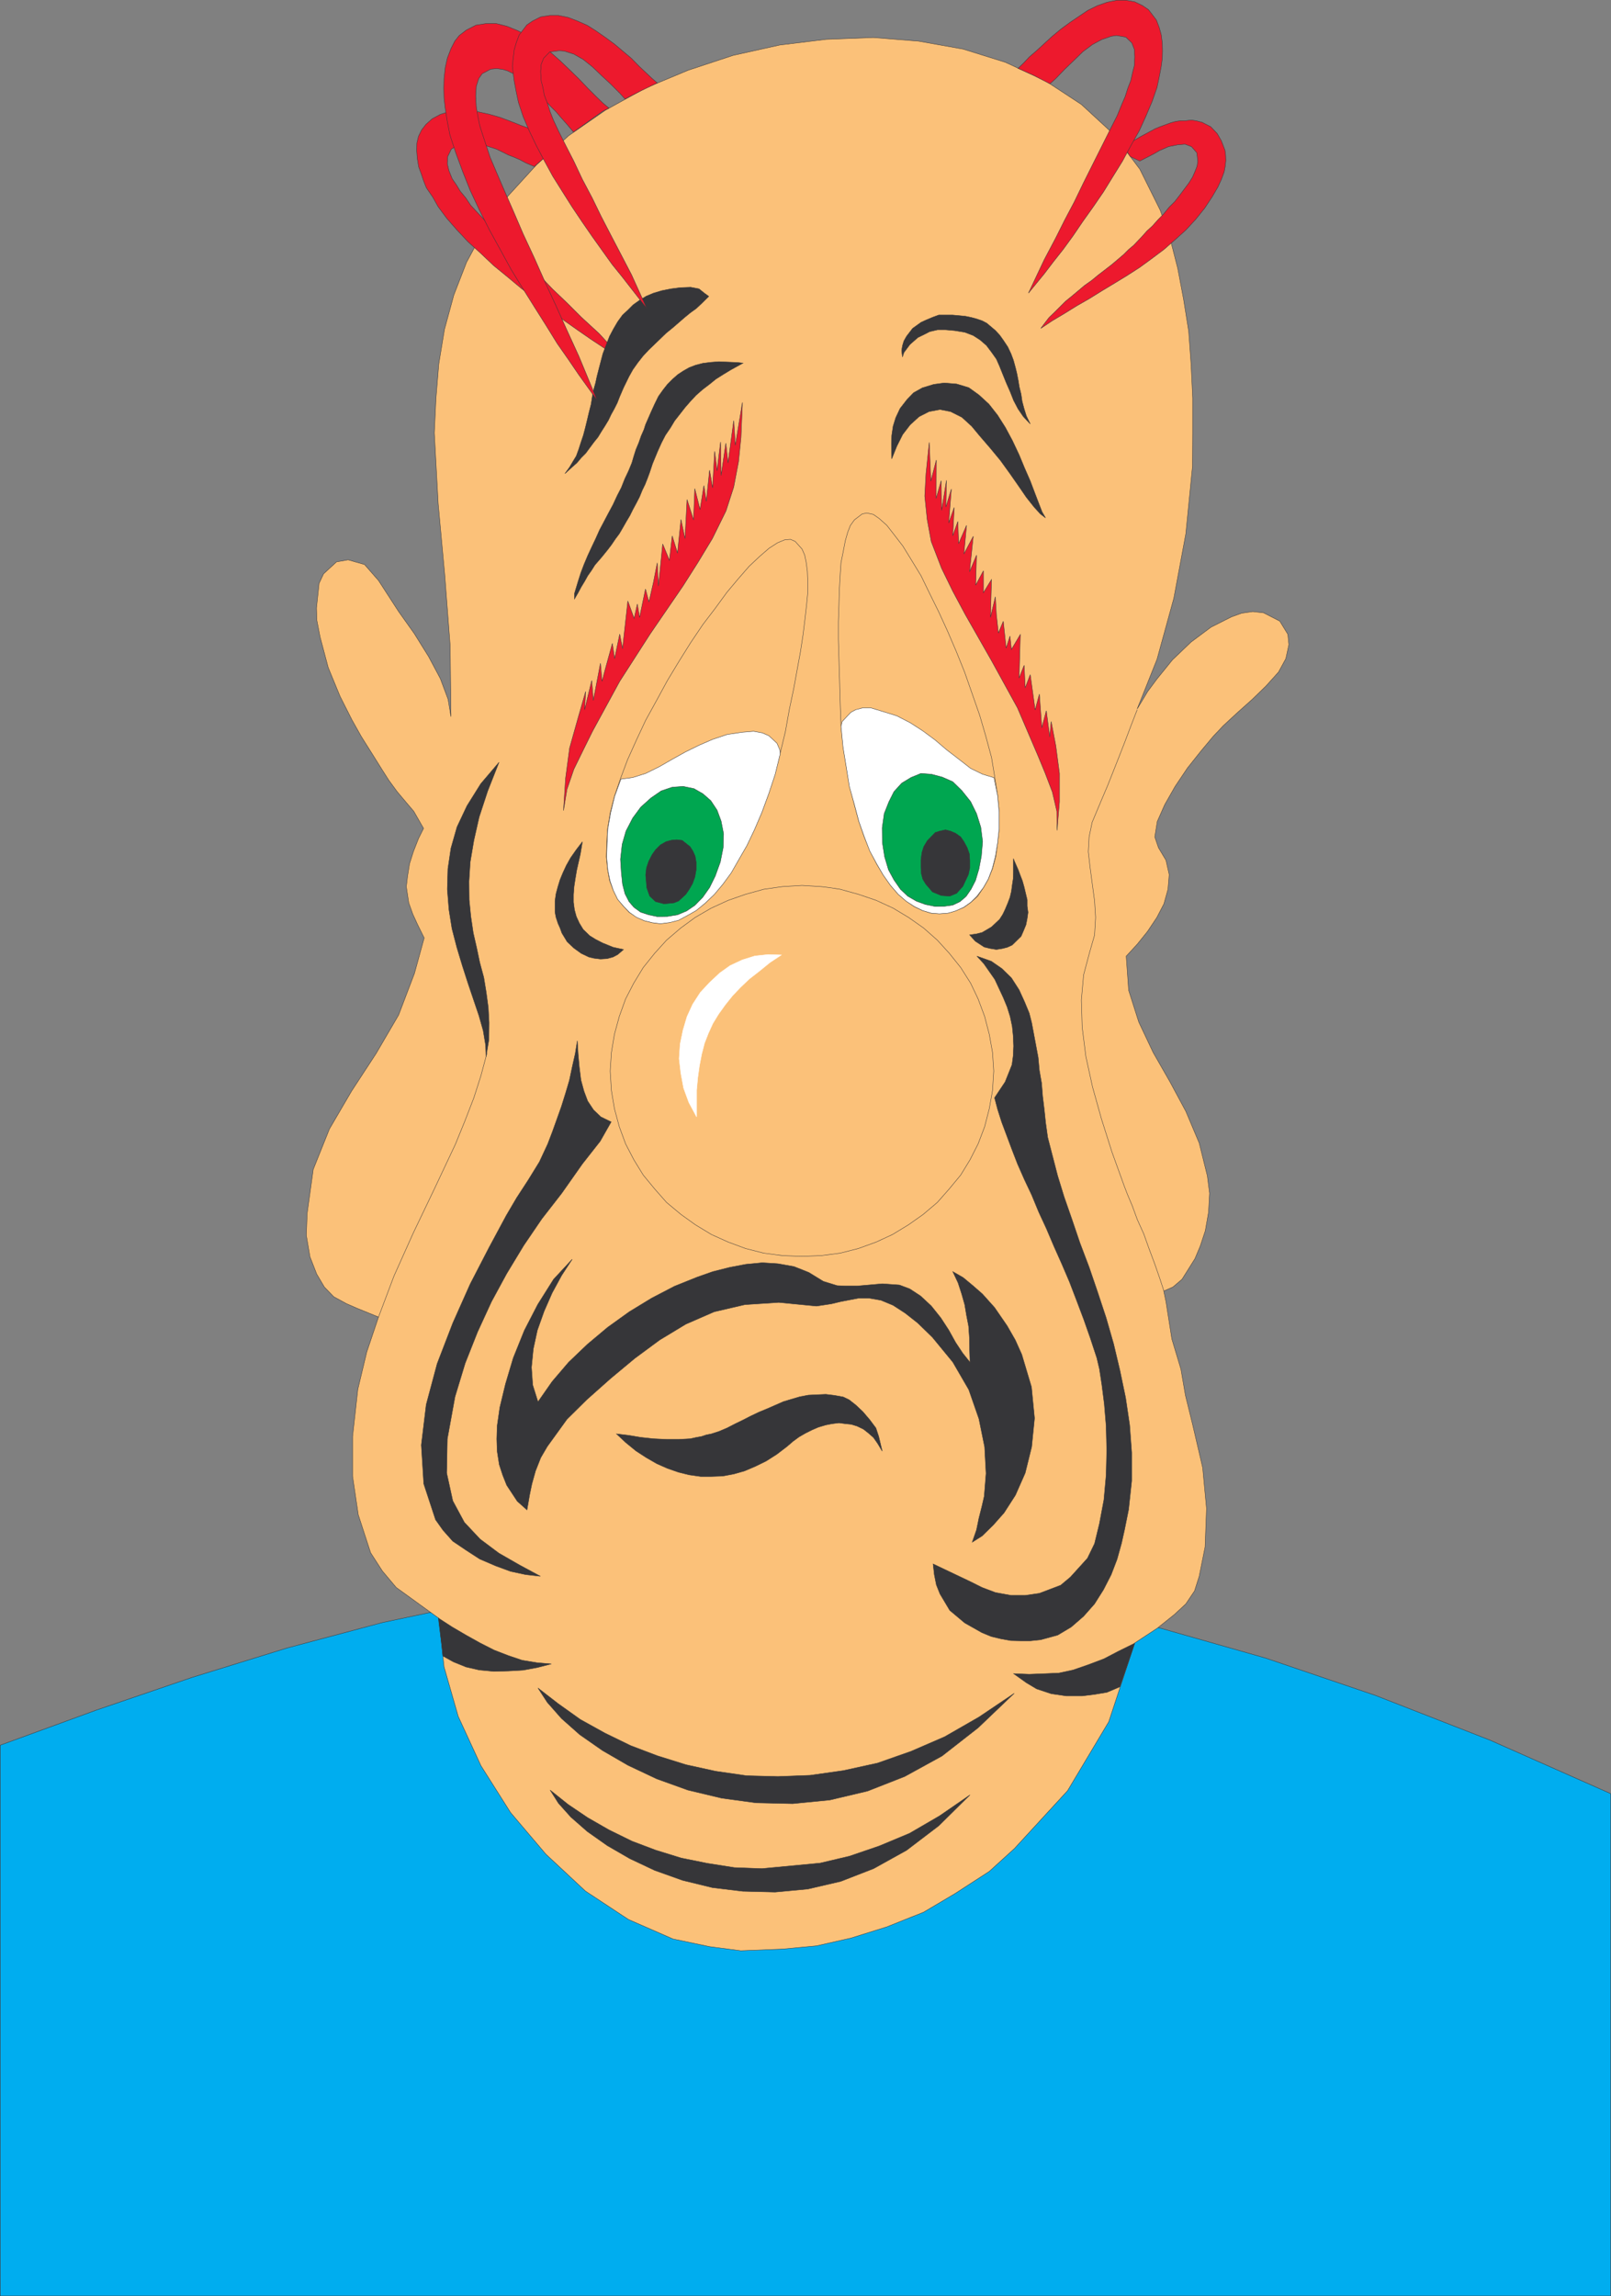 <svg xmlns="http://www.w3.org/2000/svg" width="360.212" height="513.411"><rect width="100%" height="100%" fill="#808080" stroke="none"/><path fill="#00adef" d="m.046 390.225 21.46-7.84 21.399-7.308 21.23-6.57 21.41-5.72 21.5-4.53 22.083-3.403 22.59-2.09 23.218-.41 19.961.863 20.809 2.27 21.46 3.539 22.489 5.078 23.27 6.621 24.581 8.352 25.668 10.02 26.993 11.968v112.3H.046v-123.14"/><path fill="none" stroke="#363639" stroke-width=".091" d="m.046 390.225 21.46-7.84 21.399-7.308 21.23-6.57 21.41-5.72 21.5-4.53 22.083-3.403 22.59-2.09 23.218-.41 19.961.863 20.809 2.27 21.46 3.539 22.489 5.078 23.27 6.621 24.581 8.352 25.668 10.02 26.993 11.968v112.3H.046Zm0 0"/><path fill="#fbc179" d="m100.827 160.237-.63-3.852-1.73-4.629-2.632-4.941-3.22-5.168-3.487-4.902-4.493-6.938-3.129-3.582-3.671-1.05-2.59.46-2.899 2.672-1 2.13-.59 5.538.09 2.719.73 3.762 1.81 6.808 2.632 6.39 2.68 5.313 2.09 3.72 2.847 4.53 1.64 2.63 1.673 2.628 1.86 2.54 1.91 2.273 1.808 2.129 2.18 3.808-1.13 2.27-1.14 2.902-.86 2.719-.449 2.77-.28 2.359.55 3.633.91 2.539 1.078 2.347 1.461 2.953-2.18 7.938-3.539 9.3-5.03 8.61-5.489 8.402-4.953 8.477-3.617 9.023-1.364 9.84-.187 4.899.82 4.808 1.5 3.852 1.719 2.91 2.09 2.168 2.851 1.55 2.27.993 4.898 2-2.629 7.8-2 8.348-1.171 10.559v8.89l1.273 8.622 2.758 8.48 2.629 4.078 3.09 3.68 9.523 6.89 1.18 10.891 3.168 11.063 5.082 11.02 6.629 10.48 7.89 9.297 8.84 8.25 9.621 6.351 9.969 4.36 8.21 1.718 6.938.91 9.262-.367 7.66-.722 7.668-1.73 7.98-2.49 8.301-3.308 6.98-4.133 7.712-4.988 5.629-5.121 11.879-12.93 9.21-15.418 5.801-17.601 5.04-3.309 3.851-3.082 2.539-2.36 1.95-2.898 1.038-3.273 1.32-6.566.32-8.582-.858-9.11-2.23-9.57-1.63-6.621-1-5.809-2.039-6.8-1.312-8.348-.5-2.364 2.039-.898 2.043-1.73 2.898-4.622 1.18-2.808 1.129-3.41.73-4.168.23-4.223-.5-3.898-1.82-7.34-2.988-7.082-3.539-6.578-3.762-6.57-3.219-6.81-2.269-7.12-.543-7.621 2.453-2.668 2.309-2.864 2.09-3.129 1.578-3.039.91-3.261.27-3.27-.72-3.219-1.68-2.808-.82-2.403.551-3.449 1.668-3.77 2.32-4.081 2.762-4.118 3-3.773 2.72-3.258 2.269-2.41 3.132-2.898 3.348-2.993 3.09-3 2.812-3.129 1.63-2.992.68-3.129-.231-2.308-1.809-2.95-3.629-1.863-2.402-.27-2.5.36-2.258.82-4.59 2.313-4.441 3.309-4.172 3.992-3.488 4.308-2.051 2.77-2.348 3.898 4.438-11.11 3.761-13.66 2.68-14.417 1.5-15.153.04-7.48v-7.668l-.36-7.52-.54-7.441-1.14-7.121-1.312-6.938-1.727-6.761-2.172-6.207-4.578-9.211-5.902-7.852-7.168-6.62-8.07-5.298-8.93-4.133-9.442-2.949-9.93-1.77-10.16-.82-10.52.41-10.39 1.27-10.43 2.32-10.019 3.309-9.57 3.992-8.942 4.942-8.25 5.718-7.117 6.442-6.582 7.207-5.121 7.25-4 7.402-2.848 7.34-2.09 7.668-1.269 7.71-.633 7.712-.367 7.71.86 15.778 1.456 15.79 1.223 16.01.18 15.872"/><path fill="none" stroke="#363639" stroke-width=".091" d="m100.827 160.237-.63-3.852-1.73-4.629-2.632-4.941-3.22-5.168-3.487-4.902-4.493-6.938-3.129-3.582-3.671-1.05-2.59.46-2.899 2.672-1 2.13-.59 5.538.09 2.719.73 3.762 1.81 6.808 2.632 6.39 2.68 5.313 2.09 3.72 2.847 4.53 1.641 2.63 1.672 2.628 1.86 2.54 1.91 2.273 1.808 2.129 2.18 3.808-1.13 2.27-1.14 2.902-.86 2.719-.448 2.77-.282 2.359.551 3.633.91 2.539 1.078 2.347 1.461 2.953-2.18 7.938-3.538 9.3-5.032 8.61-5.488 8.402-4.953 8.477-3.617 9.023-1.364 9.84-.187 4.899.82 4.808 1.5 3.852 1.719 2.91 2.09 2.168 2.851 1.55 2.27.993 4.898 2-2.629 7.8-2 8.348-1.171 10.559v8.89l1.273 8.622 2.758 8.48 2.629 4.078 3.09 3.68 9.523 6.89 1.18 10.891 3.168 11.063 5.082 11.02 6.629 10.48 7.89 9.297 8.84 8.25 9.621 6.351 9.969 4.36 8.21 1.718 6.938.91 9.262-.367 7.66-.722 7.668-1.73 7.98-2.49 8.301-3.308 6.98-4.133 7.712-4.988 5.629-5.121 11.879-12.93 9.21-15.418 5.801-17.601 5.04-3.309 3.851-3.082 2.54-2.36 1.948-2.898 1.04-3.273 1.32-6.566.32-8.582-.86-9.11-2.23-9.57-1.629-6.621-1-5.809-2.039-6.8-1.312-8.348-.5-2.364 2.039-.898 2.043-1.73 2.898-4.622 1.18-2.808 1.129-3.41.73-4.168.23-4.223-.5-3.898-1.82-7.34-2.988-7.082-3.539-6.578-3.762-6.57-3.218-6.81-2.27-7.12-.543-7.621 2.453-2.668 2.309-2.864 2.09-3.129 1.578-3.039.91-3.261.27-3.27-.72-3.219-1.679-2.808-.82-2.403.55-3.449 1.668-3.77 2.32-4.081 2.762-4.118 3-3.773 2.72-3.258 2.269-2.41 3.133-2.898 3.347-2.993 3.09-3 2.813-3.129 1.628-2.992.68-3.129-.23-2.308-1.809-2.95-3.629-1.863-2.402-.27-2.5.36-2.258.82-4.59 2.313-4.441 3.309-4.172 3.992-3.488 4.308-2.051 2.77-2.348 3.898 4.438-11.11 3.761-13.66 2.68-14.417 1.5-15.153.04-7.48v-7.668l-.36-7.52-.54-7.441-1.14-7.121-1.312-6.938-1.727-6.761-2.172-6.207-4.578-9.211-5.902-7.852-7.168-6.62-8.07-5.298-8.93-4.133-9.442-2.949-9.93-1.77-10.16-.82-10.519.41-10.39 1.27-10.43 2.32-10.02 3.309-9.57 3.992-8.942 4.942-8.25 5.718-7.117 6.442-6.582 7.207-5.12 7.25-4 7.402-2.849 7.34-2.09 7.668-1.269 7.71-.633 7.712-.367 7.71.86 15.778 1.456 15.79 1.223 16.01zm0 0"/><path fill="#363639" d="m123.006 400.256 4.04 3.22 4.351 2.94 4.758 2.731 5.172 2.54 5.258 1.987 5.722 1.77 5.848 1.184 6.031.949 6.172.23 13.02-1.23 6.527-1.54 6.66-2.273 6.813-2.847 6.707-3.903 6.8-4.68-6.98 6.903-7.207 5.488-7.352 4.082-7.351 2.86-7.387 1.718-7.3.68-7.212-.18-6.808-.82-6.66-1.629-6.223-2.219-5.578-2.632-5.032-2.91-4.488-3.169-3.672-3.218-2.77-3.094-1.859-2.938"/><path fill="none" stroke="#363639" stroke-width=".091" d="m123.006 400.256 4.04 3.22 4.351 2.94 4.758 2.731 5.172 2.54 5.258 1.987 5.722 1.77 5.848 1.184 6.031.949 6.172.23 13.02-1.23 6.527-1.54 6.66-2.273 6.813-2.847 6.707-3.903 6.8-4.68-6.98 6.903-7.207 5.488-7.352 4.082-7.351 2.86-7.387 1.718-7.3.68-7.212-.18-6.808-.82-6.66-1.629-6.223-2.219-5.578-2.632-5.032-2.91-4.488-3.169-3.672-3.218-2.77-3.094zm0 0"/><path fill="#363639" d="m120.288 377.436 4.527 3.5 4.953 3.531 5.488 3.04 5.762 2.808 5.977 2.27 6.402 2 6.621 1.453 6.938 1 6.98.18 7.211-.274 7.399-1.047 7.66-1.68 7.492-2.632 7.52-3.258 7.667-4.403 7.891-5.308-8.07 7.71-8.078 6.31-8.34 4.581-8.301 3.258-8.442 2-8.3.82-8.207-.19-7.66-1.04-7.57-1.809-6.942-2.5-6.442-3.039-5.718-3.312-5.078-3.54-4.083-3.62-3.167-3.59-2.09-3.219"/><path fill="none" stroke="#363639" stroke-width=".091" d="m120.288 377.436 4.527 3.5 4.953 3.531 5.488 3.04 5.762 2.808 5.977 2.27 6.402 2 6.621 1.453 6.938 1 6.98.18 7.211-.274 7.399-1.047 7.66-1.68 7.492-2.632 7.52-3.258 7.667-4.403 7.891-5.308-8.07 7.71-8.078 6.31-8.34 4.581-8.301 3.258-8.442 2-8.3.82-8.207-.19-7.66-1.04-7.57-1.809-6.942-2.5-6.442-3.039-5.718-3.312-5.078-3.54-4.082-3.62-3.168-3.59zm0 0"/><path fill="#363639" d="m129.085 232.717-.457 2.848-.68 3-.633 2.992-.86 2.899-.91 2.91-1 2.808-1.039 2.903-1.039 2.718-1.859 3.993-2.543 4.129-2.539 3.898-2.32 3.95-3.848 7.16-4.223 8.171-3.898 8.75-3.492 9.07-2.45 9.16-1.09 9.028.54 8.66 2.64 8.031 1.672 2.36 2.18 2.45 2.95 1.991 3.081 2 3.59 1.54 3.309 1.218 3.398.73 3.262.36-4.711-2.54-4.578-2.628-4.18-3.129-3.531-3.762-2.59-4.808-1.36-6.211.141-7.621 1.719-9.438 2.27-7.48 2.761-6.98 3.13-6.81 3.397-6.261 3.813-6.3 4.04-5.938 4.448-5.723 4.621-6.57 3.989-5.078 2.449-4.313-2.309-1.129-1.629-1.55-1.32-1.989-.82-2.18-.68-2.492-.36-2.86-.269-2.948-.183-2.989"/><path fill="none" stroke="#363639" stroke-width=".091" d="m129.085 232.717-.457 2.848-.68 3-.633 2.992-.86 2.899-.91 2.91-1 2.808-1.039 2.903-1.039 2.718-1.859 3.993-2.543 4.129-2.539 3.898-2.32 3.95-3.848 7.16-4.223 8.171-3.898 8.75-3.492 9.07-2.45 9.16-1.09 9.028.54 8.66 2.64 8.031 1.672 2.36 2.18 2.45 2.95 1.991 3.081 2 3.59 1.54 3.309 1.218 3.398.73 3.262.36-4.711-2.54-4.578-2.628-4.18-3.129-3.531-3.762-2.59-4.808-1.36-6.211.141-7.621 1.719-9.438 2.27-7.48 2.761-6.98 3.13-6.81 3.397-6.261 3.813-6.3 4.04-5.938 4.448-5.723 4.621-6.57 3.989-5.078 2.449-4.313-2.309-1.129-1.629-1.55-1.32-1.989-.82-2.18-.68-2.492-.36-2.86-.269-2.948zm-44.45 61.77 3.45-9.16 4.312-9.621 4.711-9.84 4.719-10.02 2.129-5.218 2-5.172 1.582-4.942 1.32-4.949"/><path fill="#363639" d="m98.018 361.796 3.078 1.992 3.18 1.86 3.082 1.718 3.129 1.59 3.18 1.23 3.078 1.04 3.273.538 3.258.281-3.129.81-3.172.589-3.308.184-3.22.09-3.312-.313-2.949-.68-2.808-1.14-2.36-1.31-.23-2.32-.77-6.16"/><path fill="none" stroke="#363639" stroke-width=".091" d="m98.018 361.796 3.078 1.992 3.18 1.86 3.082 1.718 3.129 1.59 3.18 1.23 3.078 1.04 3.273.538 3.258.281-3.129.81-3.172.589-3.308.184-3.22.09-3.312-.313-2.949-.68-2.808-1.14-2.36-1.31-.23-2.32zm0 0"/><path fill="#363639" d="m253.717 367.417-3.672 1.808-3.218 1.68-3.492 1.32-3.41 1.18-3.169.68-3.09.132-3.53.137-3.5-.137 2.859 2.04 2.273 1.359 3.27 1.09 3.398.5h3.531l2.86-.36 2.68-.449 2.898-1.23 3.312-9.75"/><path fill="none" stroke="#363639" stroke-width=".091" d="m253.717 367.417-3.672 1.808-3.218 1.68-3.492 1.32-3.41 1.18-3.169.68-3.09.132-3.53.137-3.5-.137 2.859 2.04 2.273 1.359 3.27 1.09 3.398.5h3.531l2.86-.36 2.68-.449 2.898-1.23zm0 0"/><path fill="#363639" d="m137.835 320.604 2.09 1.953 2.273 1.86 2.308 1.5 2.36 1.359 2.36 1.039 2.491.871 2.399.59 2.539.36h2.41l2.543-.09 2.45-.461 2.398-.68 2.449-1.04 2.402-1.179 2.36-1.5 2.308-1.762 1.32-1.136 1.36-1 1.41-.813 1.453-.73 1.45-.63 1.68-.5 1.398-.269 1.539-.191 1.46.191 1.313.13 1.316.41 1.403.68 1.09.858 1.14 1 .95 1.364 1 1.68-.782-3.274-.629-1.898-1.36-1.82-1.538-1.81-1.59-1.5-1.5-1.18-1.312-.632-2-.36-1.899-.23-2.039.09-1.863.09-1.91.363-1.86.547-1.808.543-3.63 1.59-1.863.77-1.906.91-1.672.859-1.77.86-1.769.91-1.812.769-1.68.539-1.14.23-1.09.36-1.27.23-1.219.27-2.539.14h-2.77l-2.902-.14-2.859-.309-2.758-.46-2.683-.32"/><path fill="none" stroke="#363639" stroke-width=".091" d="m137.835 320.604 2.09 1.953 2.273 1.86 2.308 1.5 2.36 1.359 2.36 1.039 2.491.871 2.399.59 2.539.36h2.41l2.543-.09 2.45-.461 2.398-.68 2.449-1.04 2.402-1.179 2.36-1.5 2.308-1.762 1.32-1.136 1.36-1 1.41-.813 1.453-.73 1.45-.63 1.68-.5 1.398-.269 1.539-.191 1.46.191 1.313.13 1.316.41 1.403.68 1.09.858 1.14 1 .95 1.364 1 1.68-.782-3.274-.629-1.898-1.36-1.82-1.538-1.81-1.59-1.5-1.5-1.18-1.313-.632-2-.36-1.898-.23-2.039.09-1.863.09-1.91.363-1.86.547-1.808.543-3.63 1.59-1.863.77-1.906.91-1.672.859-1.77.86-1.769.91-1.812.769-1.68.539-1.14.23-1.09.36-1.27.23-1.219.27-2.539.14h-2.77l-2.902-.14-2.859-.309-2.758-.46zm0 0"/><path fill="#363639" d="m127.948 281.557-4.172 4.488-3.54 5.63-2.991 5.8-2.489 6.172-1.73 5.809-1.27 5.261-.59 4.13-.09 2.898.09 2.722.462 2.989.77 2.359.898 2.27 2.359 3.582 2.18 1.949.59-3.399.5-2.402.812-2.91 1.18-2.988 1.46-2.493 4.391-6.078 4.45-4.402 5.308-4.719 5.39-4.488 5.579-4.121 5.851-3.54 6.352-2.769 6.847-1.59 7.57-.5 8.442.82 3.309-.5 2.09-.5 4.03-.773h2.321l2.668.461 2.723 1.13 2.726 1.773 2.813 2.218 3.258 3.18 4.543 5.531 3.578 6.168 2.27 6.531 1.269 6.258.32 5.942-.41 5.12-.5 2.18-.68 2.68-.539 2.629-.96 2.762 2.222-1.403 2.54-2.5 2.358-2.668 2.54-3.949 2.18-4.941 1.448-5.852.641-6.398-.68-6.98-2.18-7.301-1.449-3.22-1.82-3.179-2.808-4.082-2.723-3.039-2.129-1.86-2.18-1.808-2.308-1.32 1.18 2.5.808 2.488.68 2.402.41 2.45.46 2.359.18 2.629.04 2.633.09 2.808-1.63-2.039-1.59-2.402-1.538-2.77-1.77-2.718-2.133-2.672-2.398-2.23-2.41-1.579-2.309-.871-3.813-.27-2.628.231-3.13.27h-2.312l-2.039-.09-3.09-.95-3.261-2-3.309-1.312-3.59-.637-3.488-.222-3.723.359-3.578.683-3.77.95-3.492 1.23-5.078 2.04-5.12 2.667-4.99 3.043-4.85 3.488-4.54 3.809-4.172 3.992-3.68 4.309-3.167 4.539-1.18-3.77-.273-3.937.41-4.133.902-4.168 1.5-4.219 1.809-4.132 2.14-3.938 2.352-3.59"/><path fill="none" stroke="#363639" stroke-width=".091" d="m127.948 281.557-4.172 4.488-3.54 5.63-2.991 5.8-2.489 6.172-1.73 5.809-1.27 5.261-.59 4.13-.09 2.898.09 2.722.462 2.989.77 2.359.898 2.27 2.359 3.582 2.18 1.949.59-3.399.5-2.402.812-2.91 1.18-2.988 1.46-2.493 4.391-6.078 4.45-4.402 5.308-4.719 5.39-4.488 5.579-4.121 5.851-3.54 6.352-2.769 6.848-1.59 7.57-.5 8.441.82 3.309-.5 2.09-.5 4.03-.773h2.321l2.668.461 2.723 1.13 2.726 1.773 2.813 2.218 3.258 3.18 4.543 5.531 3.578 6.168 2.27 6.531 1.269 6.258.32 5.942-.41 5.12-.5 2.18-.68 2.68-.539 2.629-.96 2.762 2.222-1.403 2.54-2.5 2.358-2.668 2.54-3.949 2.18-4.941 1.448-5.852.641-6.398-.68-6.98-2.18-7.301-1.449-3.22-1.82-3.179-2.808-4.082-2.723-3.039-2.129-1.86-2.18-1.808-2.308-1.32 1.18 2.5.808 2.488.68 2.402.41 2.45.46 2.359.18 2.629.04 2.633.09 2.808-1.63-2.039-1.59-2.402-1.538-2.77-1.77-2.718-2.133-2.672-2.398-2.23-2.41-1.579-2.309-.871-3.812-.27-2.63.231-3.128.27h-2.313l-2.039-.09-3.09-.95-3.261-2-3.309-1.312-3.59-.637-3.488-.222-3.723.359-3.578.683-3.77.95-3.492 1.23-5.078 2.04-5.12 2.667-4.99 3.043-4.85 3.488-4.54 3.809-4.172 3.992-3.68 4.309-3.167 4.539-1.18-3.77-.273-3.937.41-4.133.902-4.168 1.5-4.219 1.809-4.132 2.14-3.938zm0 0"/><path fill="#363639" d="m218.436 213.796 3.219 1.14 2.351 1.629 2.141 2.09 1.719 2.672 1.219 2.68 1.05 2.538.54 2.13.91 4.851.543 2.91.27 2.899.5 2.859.23 2.902.359 2.95.32 3.039.45 3.222 2.23 8.61 1.45 4.718 1.769 5.082 1.77 5.22 2.042 5.39 1.86 5.449 1.949 5.89 1.668 5.81 1.41 5.94 1.27 6.079.91 6.12.453 6.173v6.347l-.68 6.352-.91 4.527-.68 3.043-.992 3.578-1.32 3.45-1.72 3.359-2 3.172-2.448 2.77-2.762 2.402-3.04 1.816-3.812 1.043-2.27.23h-2.269l-2.129-.05-2.27-.41-2.081-.5-2.09-.86-3.86-2.18-3.347-2.812-2.184-3.668-.816-2.043-.453-2.27-.27-2.398 8.391 3.988 2.539 1.27 2.992 1.133 3.5.64h3.168l3.172-.46 2.64-1 2.13-.813 2.168-1.816 3.812-4.211 1.59-3.27 1.09-4.492 1-5.309.5-5.57.129-5.488-.13-5.403-.41-4.941-.55-4.309-.54-3.539-.59-2.492-1.448-4.398-1.5-4.27-1.59-4.21-1.582-4.13-1.73-4.039-1.758-3.941-1.68-3.95-1.68-3.628-1.594-3.852-1.629-3.45-1.539-3.491-1.23-3.18-2.309-6.168-.91-2.852-.68-2.59 2.36-3.538 1.539-3.852.27-2.039.09-2.129-.09-2.23-.22-2.172-.46-2.18-.68-2.18-.86-2.078-1.902-4.082-2.449-3.5-1.539-1.68"/><path fill="none" stroke="#363639" stroke-width=".091" d="m218.436 213.796 3.219 1.14 2.351 1.629 2.141 2.09 1.719 2.672 1.219 2.68 1.05 2.538.54 2.13.91 4.851.543 2.91.27 2.899.5 2.859.23 2.902.359 2.95.32 3.039.45 3.222 2.23 8.61 1.45 4.718 1.769 5.082 1.77 5.22 2.042 5.39 1.86 5.449 1.949 5.89 1.668 5.81 1.41 5.94 1.27 6.079.91 6.12.453 6.173v6.347l-.68 6.352-.91 4.527-.68 3.043-.992 3.578-1.32 3.45-1.72 3.359-2 3.172-2.448 2.77-2.762 2.402-3.04 1.816-3.812 1.043-2.27.23h-2.269l-2.129-.05-2.27-.41-2.081-.5-2.09-.86-3.86-2.18-3.347-2.812-2.184-3.668-.816-2.043-.453-2.27-.27-2.398 8.391 3.988 2.539 1.27 2.992 1.133 3.5.64h3.168l3.172-.46 2.64-1 2.13-.813 2.168-1.816 3.812-4.211 1.59-3.27 1.09-4.492 1-5.309.5-5.57.129-5.488-.13-5.403-.41-4.941-.55-4.309-.54-3.539-.59-2.492-1.448-4.398-1.5-4.27-1.59-4.21-1.582-4.13-1.73-4.039-1.758-3.941-1.68-3.95-1.68-3.628-1.594-3.852-1.629-3.45-1.539-3.491-1.23-3.18-2.309-6.168-.91-2.852-.68-2.59 2.36-3.538 1.539-3.852.27-2.039.09-2.129-.09-2.23-.22-2.172-.46-2.18-.68-2.18-.86-2.078-1.902-4.082-2.449-3.5zm35.832-55.102-1.41 3.633-1.32 3.488-1.364 3.492-1.308 3.309-1.23 3.09-1.27 2.988-1.13 2.684-1.038 2.488-.68 3.27-.183 3.308.402 3.492.5 3.758.5 3.723.23 3.718-.23 3.95-1.129 3.941-1.32 4.95-.5 5.62.18 6.078.82 6.532 1.5 6.851 1.988 7.117 2.36 7.442 2.722 7.531.727 1.899 1.09 2.59 1.132 3.081 1.45 3.22 1.18 3.308 1.269 3.402 1.09 3.129.949 2.898"/><path fill="#363639" d="m111.577 170.444-4.082 4.8-3.09 4.95-2.219 4.71-1.36 4.77-.679 4.582-.129 4.579.36 4.53.68 4.27 1.09 4.211 1.218 4.04 1.27 3.949 1.269 3.761 1.18 3.489.953 3.359.547 3.273.09 2.578.632-3.808.051-3.813-.184-3.398-.457-3.398-.543-3.313-.906-3.36-.683-3.261-.77-3.36-.54-3.667-.37-3.723-.04-4.129.27-4.309.82-4.851 1.18-5.219 1.903-5.8 2.539-6.442"/><path fill="none" stroke="#363639" stroke-width=".091" d="m111.577 170.444-4.082 4.8-3.09 4.95-2.219 4.71-1.36 4.77-.679 4.582-.129 4.579.36 4.53.68 4.27 1.09 4.211 1.218 4.04 1.27 3.949 1.269 3.761 1.18 3.489.953 3.359.547 3.273.09 2.578.632-3.808.051-3.813-.184-3.398-.457-3.398-.543-3.313-.906-3.36-.683-3.261-.77-3.36-.54-3.667-.37-3.723-.04-4.129.27-4.309.82-4.851 1.18-5.219 1.903-5.8zm0 0"/><path fill="#363639" d="m130.217 188.217-1.359 1.77-1.273 1.82-.95 1.68-.77 1.668-.64 1.55-.5 1.63-.398 1.5-.23 1.582v2.539l.23 1.18.449 1.359.45 1 .41 1.133 1.179 1.949 1.5 1.41 1.633 1.18 1.719.82 1.14.27 1.45.18 1.488-.09 1.32-.36 1.043-.55 1.316-1.13-2.308-.5-2.36-.953-1.59-.816-1.32-.82-1.449-1.403-.86-1.41-.679-1.488-.41-1.5-.223-1.68v-1.723l.133-1.77.27-1.769.32-1.91.41-1.809.41-1.812.45-2.727"/><path fill="none" stroke="#363639" stroke-width=".091" d="m130.217 188.217-1.359 1.77-1.273 1.82-.95 1.68-.77 1.668-.64 1.55-.5 1.63-.398 1.5-.23 1.582v2.539l.23 1.18.449 1.359.45 1 .41 1.133 1.179 1.949 1.5 1.41 1.633 1.18 1.719.82 1.14.27 1.45.18 1.488-.09 1.32-.36 1.043-.55 1.316-1.13-2.308-.5-2.36-.953-1.59-.816-1.32-.82-1.449-1.403-.86-1.41-.679-1.488-.41-1.5-.223-1.68v-1.723l.133-1.77.27-1.769.32-1.91.41-1.809.41-1.812zm0 0"/><path fill="#363639" d="M226.596 191.987v2.988l-.05 1.5-.22 1.45-.179 1.363-.32 1.36-.5 1.32-.59 1.398-.5 1.05-.719 1.13-1.82 1.718-2.09 1.23-1.262.321-1.55.223 1.269 1.406 2 1.312 1.313.32 1.41.231 1.41-.23 1.039-.27 1.09-.5 1.988-1.953.55-1.27.54-1.32.27-1.398.19-1.36-.19-1.41v-1.402l-.36-1.5-.32-1.36-.399-1.41-.46-1.18-.45-1.218-.86-1.95-.23-.59"/><path fill="none" stroke="#363639" stroke-width=".091" d="M226.596 191.987v2.988l-.05 1.5-.22 1.45-.179 1.363-.32 1.36-.5 1.32-.59 1.398-.5 1.05-.719 1.13-1.82 1.718-2.09 1.23-1.262.321-1.55.223 1.269 1.406 2 1.312 1.313.32 1.41.231 1.41-.23 1.039-.27 1.09-.5 1.988-1.953.55-1.27.54-1.32.27-1.398.19-1.36-.19-1.41v-1.402l-.36-1.5-.32-1.36-.399-1.41-.46-1.18-.45-1.218-.86-1.95zm-41.14 6.48-1.809-.222-4.312-.27-4.399.27-4.168.59-4.082 1.132-3.898 1.36-3.77 1.73-3.582 2.078-3.219 2.36-3.18 2.722-2.671 2.95-2.54 3.168-2.128 3.5-1.82 3.53-1.403 3.9-1.09 4-.68 4.081-.269 4.13.27 4.35.68 4.079 1.09 4.039 1.402 3.812 1.859 3.579 2.09 3.402 2.578 3.129 2.633 2.988 3.218 2.684 3.22 2.308 3.589 2.18 3.723 1.68 3.898 1.449 4.082 1.039 4.168.55 4.399.18 4.312-.18 4.219-.55 4.082-1.04 3.988-1.448 3.629-1.68 3.582-2.18 3.27-2.308 3.168-2.684 2.632-2.988 2.59-3.13 2.078-3.401 1.82-3.579 1.45-3.812 1.043-4.04.726-4.077.274-4.352-.274-4.129-.726-4.082-1.043-4-1.45-3.898-1.679-3.531-2.219-3.5-2.539-3.168-2.683-2.95-3.079-2.722-3.359-2.36-3.45-2.078-3.76-1.73-3.99-1.36-4.081-1.132-2.41-.368"/><path fill="#fff" d="m174.706 213.526-2.989-.09-2.949.32-2.762.86-2.73 1.27-2.352 1.679-2.27 2.129-2.038 2.183-1.73 2.668-1.27 2.77-.899 3.039-.64 3.082-.219 3.27.36 3.171.628 3.399 1.18 3.23 1.73 3.22v-5.99l.27-2.859.36-2.582.5-2.59.632-2.449.867-2.218.993-2.184 1.27-2.078 1.46-2.04 1.668-2.089 1.73-1.82 1.989-1.903 2.273-1.77 2.399-1.948 2.539-1.68"/><path fill="none" stroke="#fff" stroke-width=".091" d="m174.706 213.526-2.989-.09-2.949.32-2.762.86-2.73 1.27-2.352 1.679-2.27 2.129-2.038 2.183-1.73 2.668-1.27 2.77-.899 3.039-.64 3.082-.219 3.27.36 3.171.628 3.399 1.18 3.23 1.73 3.22v-5.99l.27-2.859.36-2.582.5-2.59.632-2.449.867-2.218.993-2.184 1.27-2.078 1.46-2.04 1.668-2.089 1.73-1.82 1.989-1.903 2.273-1.77 2.399-1.948zm0 0"/><path fill="#ed192d" d="m125.276 32.155-2.54-1.41-1.82-.86-2.081-.988-2.27-.82-2.309-.91-2.41-.91-2.488-.72-2.313-.5-2.359-.23h-2.23l-2.13.18-1.859.59-1.859 1-1.402 1.27-.95 1.23-.68 1.398-.37 1.5-.04 1.719.13 1.684.32 1.949.59 1.59.5 1.5.629 1.578 1.46 2.133 1.172 2.09 1.95 2.628 2.27 2.59 2.5 2.668 2.808 2.543 2.863 2.719 3.168 2.59 3.039 2.539 3.312 2.449 3.079 2.402 3.23 2.36 3.082 2.18 2.95 2.038 2.667 1.77 4.813 3.133-5.711-6.223-4.04-3.719-3.132-3.129-3.309-3.171-3.218-3.36-3.493-3.258-2.949-3.18-2.898-2.902-2.5-2.539-1.863-2-1.31-1.402-1.089-1.629-1.27-1.55-.82-1.36-1-1.45-.719-1.808-.359-1.543.09-1.59.808-1.68 1.82-1.09 1.22-.09 1.039-.14 1.37.14.993.09 1.226.321 1.133.36 1.27.41 1.41.68 1.27.64 1.269.492 1.27.547 1.359.723 1.902.82 2.95-2.582 2.859-2.5"/><path fill="none" stroke="#363639" stroke-width=".091" d="m125.276 32.155-2.54-1.41-1.82-.86-2.081-.988-2.27-.82-2.309-.91-2.41-.91-2.488-.72-2.313-.5-2.359-.23h-2.23l-2.13.18-1.859.59-1.859 1-1.402 1.27-.95 1.23-.68 1.398-.37 1.5-.04 1.719.13 1.684.32 1.949.59 1.59.5 1.5.629 1.578 1.46 2.133 1.172 2.09 1.95 2.628 2.27 2.59 2.5 2.668 2.808 2.543 2.863 2.719 3.168 2.59 3.039 2.539 3.313 2.449 3.078 2.402 3.23 2.36 3.082 2.18 2.95 2.038 2.667 1.77 4.813 3.133-5.711-6.223-4.04-3.719-3.132-3.129-3.309-3.171-3.218-3.36-3.492-3.258-2.95-3.18-2.898-2.902-2.5-2.539-1.863-2-1.309-1.402-1.09-1.629-1.27-1.55-.82-1.36-1-1.45-.718-1.808-.36-1.543.09-1.59.809-1.68 1.82-1.09 1.219-.09 1.039-.14 1.37.14.993.09 1.227.321 1.132.36 1.27.41 1.41.68 1.27.64 1.27.492 1.269.547 1.359.723 1.902.82 2.95-2.582zm0 0"/><path fill="#ed192d" d="m251.268 32.796 1.59-1 2.129-1.231 2.09-1.129 1.18-.64 1.18-.489 2.26-.82 1.138-.32 1.222-.18h1.09l1.27-.14 1.18.19 1.179.31 1.95 1 1.448 1.538.91 1.59.813 2.13.14 1.05.048 1.262-.137 1.27-.23 1.23-.633 1.718-.77 1.68-1.27 2.18-1.68 2.543-2.038 2.539-2.18 2.36-2.402 2.167-2.5 2.184-2.719 2.039-2.668 1.949-2.82 1.82-2.813 1.719-2.86 1.723-2.847 1.77-2.773 1.59-2.77 1.718-2.668 1.59-2.59 1.718.95-1.27.91-1.179 1.18-1.129 2.449-2.449 1.449-1.18 1.41-1.18 1.402-1.183 1.59-1.129 1.5-1.23 1.59-1.219 1.45-1.129 1.398-1.18 1.273-1.09 1.09-1.09 1.129-.952 1.82-1.91 1.13-1.27 1.23-1.129 1.218-1.36 1.32-1.359 1.22-1.5 1.273-1.27 1.09-1.402 1.09-1.46.949-1.27.82-1.309.54-1.23.46-1.18.18-1.129-.23-1.902-1.18-1.36-1.45-.55-1.68.14-2.042.41-2.04.899-1.09.64-1.038.544-1.09.546-1.129.59-2.14-1-1.45-2.218"/><path fill="none" stroke="#363639" stroke-width=".091" d="m251.268 32.796 1.59-1 2.129-1.231 2.09-1.129 1.18-.64 1.18-.489 2.26-.82 1.138-.32 1.222-.18h1.09l1.27-.14 1.18.19 1.179.31 1.95 1 1.448 1.538.91 1.59.813 2.13.14 1.05.048 1.262-.137 1.27-.23 1.23-.633 1.718-.77 1.68-1.27 2.18-1.68 2.543-2.038 2.539-2.18 2.36-2.402 2.167-2.5 2.184-2.719 2.039-2.668 1.949-2.82 1.82-2.813 1.719-2.86 1.723-2.847 1.77-2.773 1.59-2.77 1.718-2.668 1.59-2.59 1.718.95-1.27.91-1.179 1.18-1.129 2.449-2.449 1.449-1.18 1.41-1.18 1.402-1.183 1.59-1.129 1.5-1.23 1.59-1.219 1.45-1.129 1.398-1.18 1.273-1.09 1.09-1.09 1.129-.952 1.82-1.91 1.13-1.27 1.23-1.129 1.218-1.36 1.32-1.359 1.22-1.5 1.273-1.27 1.09-1.402 1.09-1.46.949-1.27.82-1.309.54-1.23.46-1.18.18-1.129-.23-1.902-1.18-1.36-1.45-.55-1.68.14-2.042.41-2.04.899-1.09.64-1.038.544-1.09.546-1.129.59-2.14-1zm0 0"/><path fill="#363639" d="m158.475 66.264-1.05-.77-1.13-.91-1.859-.359-2.36.09-2.081.27-2.04.41-1.82.543-1.629.68-1.5.91-1.449 1.039-1.18 1.18-1.18 1.09-1.089 1.5-.953 1.628-.86 1.629-.73 1.863-.77 2.04-.808 3.09-.5 1.948-.32 1.492-.41 1.45-.32 1.59-.27 1.73-.45 1.758-.41 1.73-.41 1.68-.45 1.723-.55 1.629-.492 1.539-.547 1.5-.773 1.27-.727 1.23-1.043 1.449 1.59-1.45 1.09-.96.953-1.13 1-1 .898-1.218.91-1.23.95-1.18.77-1.27.78-1.222.77-1.27.629-1.32.68-1.219.683-1.36.547-1.41.86-1.992 1.222-2.5.86-1.539 1.09-1.539 1.179-1.5 1.27-1.36 1.269-1.222 1.32-1.27 1.313-1.269 1.45-1.18 1.32-1.14 1.359-1.18 1.27-1.039 1.32-.95 1.218-1.14 1.59-1.582"/><path fill="none" stroke="#363639" stroke-width=".091" d="m158.475 66.264-1.05-.77-1.13-.91-1.859-.359-2.36.09-2.081.27-2.04.41-1.82.543-1.629.68-1.5.91-1.449 1.039-1.18 1.18-1.18 1.09-1.089 1.5-.953 1.628-.86 1.629-.73 1.863-.77 2.04-.808 3.09-.5 1.948-.32 1.493-.41 1.449-.32 1.59-.27 1.73-.45 1.758-.41 1.73-.41 1.68-.45 1.723-.55 1.629-.492 1.539-.547 1.5-.773 1.27-.727 1.23-1.043 1.449 1.59-1.45 1.09-.96.953-1.13 1-1 .898-1.218.91-1.23.95-1.18.77-1.27.78-1.222.77-1.27.629-1.32.68-1.219.683-1.36.547-1.41.86-1.992 1.222-2.5.86-1.539 1.09-1.539 1.179-1.5 1.27-1.36 1.269-1.222 1.32-1.27 1.313-1.269 1.45-1.18 1.32-1.14 1.359-1.18 1.27-1.039 1.32-.95 1.218-1.14zm0 0"/><path fill="#363639" d="m166.135 81.186-1.218-.14-2.13-.09-2.042-.09-1.82.14-1.77.22-1.59.41-1.45.55-1.359.77-1.218.808-1.14 1-1.173 1.18-1 1.273-1 1.41-.82 1.669-.809 1.77-1.27 2.91-.32 1.038-.64 1.453-.54 1.54-.628 1.5-.461 1.449-.45 1.539-.73 1.77-.86 1.82-.773 1.953-.906 1.758-.953 2.05-1 1.86-1 1.898-.988 1.863-.871 1.95-.95 2-.859 1.86-.82 1.948-.719 1.903-.59 1.859-.82 2.719v1.23l.82-1.41.68-1.27.77-1.269.68-1.223.858-1.226.77-1.223 1.5-1.73 1.32-1.63.86-1.128.859-1.27.91-1.23.77-1.313.773-1.359.809-1.36.68-1.37.78-1.45.72-1.398.59-1.45.64-1.32.539-1.363.5-1.36.629-1.91 1.14-2.757.86-1.91.863-1.68 1.137-1.672.953-1.59 1.18-1.5 1.129-1.45 1.18-1.358 1.32-1.41 1.449-1.27 1.539-1.172 1.402-1.14 1.73-1.09 1.63-.989 2.718-1.5"/><path fill="none" stroke="#363639" stroke-width=".091" d="m166.135 81.186-1.218-.14-2.13-.09-2.042-.09-1.82.14-1.77.22-1.59.41-1.45.55-1.359.77-1.218.808-1.14 1-1.173 1.18-1 1.273-1 1.41-.82 1.669-.809 1.769-1.27 2.91-.32 1.04-.64 1.452-.54 1.54-.628 1.5-.461 1.449-.45 1.539-.73 1.77-.86 1.82-.773 1.953-.906 1.758-.953 2.05-1 1.86-1 1.898-.988 1.863-.871 1.95-.95 2-.859 1.859-.82 1.95-.719 1.902-.59 1.859-.82 2.719v1.23l.82-1.41.68-1.27.77-1.27.68-1.222.858-1.226.77-1.223 1.5-1.73 1.32-1.63.86-1.128.859-1.27.91-1.23.77-1.313.773-1.36.809-1.358.68-1.372.78-1.449.72-1.398.59-1.45.64-1.32.539-1.363.5-1.36.629-1.91 1.14-2.757.86-1.91.863-1.68 1.137-1.672.953-1.59 1.18-1.5 1.129-1.45 1.18-1.359 1.32-1.41 1.449-1.27 1.539-1.171 1.402-1.14 1.73-1.09 1.63-.989zm0 0"/><path fill="#363639" d="m201.788 79.827-.18-1.45.18-1.09.32-1.05.59-1.043 1.36-1.77 1.898-1.359 1.18-.539 1.41-.59 1.359-.5h3.082l1.55.14 1.31.13 1.32.27 1.18.32 1.218.41 1.043.539 1.95 1.64.96 1.04.809 1.132 1 1.5.73 1.54.54 1.449.448 1.64.32 1.309.321 1.633.219 1.367.41 1.672.23 1.59.45 1.68.5 1.589.863 1.762-1.543-1.633-1.18-1.719-1-1.91-.77-1.95-.859-1.948-.77-1.903-.769-1.91-.68-1.539-1.09-1.54-1.132-1.5-1.41-1.222-1.54-1-1.91-.726-2.257-.364-2.043-.18h-1.77l-1.77.41-1.23.634-1.398.68-1.77 1.546-1.359 1.813-.32 1"/><path fill="none" stroke="#363639" stroke-width=".091" d="m201.788 79.827-.18-1.45.18-1.09.32-1.05.59-1.043 1.36-1.77 1.898-1.359 1.18-.539 1.41-.59 1.359-.5h3.082l1.55.14 1.31.13 1.32.27 1.18.32 1.218.41 1.043.539 1.95 1.64.96 1.04.809 1.132 1 1.5.73 1.54.54 1.449.448 1.64.32 1.309.321 1.633.219 1.367.41 1.672.23 1.59.45 1.68.5 1.589.863 1.762-1.543-1.633-1.18-1.719-1-1.91-.77-1.95-.859-1.948-.77-1.903-.769-1.91-.68-1.539-1.09-1.54-1.132-1.5-1.41-1.222-1.54-1-1.91-.726-2.257-.364-2.043-.18h-1.77l-1.77.41-1.23.634-1.398.68-1.77 1.546-1.359 1.813zm0 0"/><path fill="#363639" d="m199.385 102.596-.05-3.32.05-1.898.313-2.09.59-1.903.957-2.039 1.582-2.039 1.46-1.5 1.95-1.09 2.539-.773 2.352-.316 2.77.226 2.718.82 2.27 1.633 2.222 2.04 1.95 2.488 1.73 2.73 1.578 2.941 1.5 3.18 1.219 2.95 1.273 2.902.957 2.539.953 2.488.719 1.86.781 1.363-1.14-.864-1.403-1.539-1.73-2.18-1.68-2.449-1.988-2.851-2.13-2.95-2.32-2.808-2.312-2.68-1.809-2.18-2.18-1.991-2.538-1.27-2.364-.461-2.449.461-2.219 1.129-2 1.82-1.671 2.172-1.317 2.629-1.133 2.82"/><path fill="none" stroke="#363639" stroke-width=".091" d="m199.385 102.596-.05-3.32.05-1.898.313-2.09.59-1.903.957-2.039 1.582-2.039 1.46-1.5 1.95-1.09 2.539-.773 2.352-.316 2.77.226 2.718.82 2.27 1.633 2.222 2.04 1.95 2.488 1.73 2.73 1.578 2.941 1.5 3.18 1.219 2.95 1.273 2.902.957 2.539.953 2.488.719 1.86.781 1.363-1.14-.864-1.403-1.539-1.73-2.18-1.68-2.449-1.988-2.851-2.13-2.95-2.32-2.808-2.312-2.68-1.809-2.18-2.18-1.991-2.538-1.27-2.364-.461-2.449.461-2.219 1.129-2 1.82-1.671 2.172-1.317 2.629zm0 0"/><path fill="#fbc179" d="m176.756 120.596-1.27.09-1.64.68-1.898 1.23-2.09 1.809-2.363 2.223-2.45 2.816-2.539 3.031-2.582 3.54-2.77 3.632-2.718 4.04-2.578 4.12-2.633 4.36-2.41 4.437-2.45 4.453-2.077 4.438-2 4.449-1.543 4.121-1.36 4-.949 3.672-.59 3.629-.191 3.172-.09 3.039.281 2.77.45 2.538.82 2.13.992 1.991 1.27 1.59 1.32 1.41 1.59.95 1.718.859 1.81.461 1.82.219 2.081-.27 1.82-.59 1.989-.949 2.04-1.14 2.089-1.63 1.91-1.949 1.992-2.273 1.86-2.629 1.718-2.937 1.82-3.184 1.68-3.54 1.672-3.808 1.461-4.082 1.45-4.398 1.218-4.672 1.18-4.898.86-4.852 1-4.758.769-4.219.73-3.992.59-3.86.41-3.35.36-3.18.273-2.809v-2.54l-.09-2.269-.273-2.043-.32-1.539-.59-1.359-1.54-1.719-1.039-.46"/><path fill="none" stroke="#363639" stroke-width=".091" d="m176.756 120.596-1.27.09-1.64.68-1.898 1.23-2.09 1.809-2.363 2.222-2.45 2.817-2.539 3.031-2.582 3.54-2.77 3.632-2.718 4.04-2.578 4.12-2.633 4.36-2.41 4.437-2.45 4.453-2.077 4.438-2 4.449-1.543 4.121-1.36 4-.949 3.672-.59 3.629-.191 3.172-.09 3.039.281 2.77.45 2.538.82 2.13.992 1.991 1.27 1.59 1.32 1.41 1.59.95 1.718.859 1.81.46 1.82.22 2.081-.27 1.82-.59 1.989-.949 2.04-1.14 2.089-1.63 1.91-1.949 1.992-2.273 1.86-2.629 1.718-2.938 1.82-3.183 1.68-3.54 1.672-3.808 1.461-4.082 1.45-4.398 1.218-4.672 1.18-4.899.86-4.851 1-4.758.769-4.219.73-3.992.59-3.86.41-3.35.36-3.18.273-2.81v-2.538l-.09-2.27-.273-2.043-.32-1.539-.59-1.36-1.54-1.718zm0 0"/><path fill="#fbc179" d="m193.807 114.706 1.45.308 1.308.91 1.73 1.543 1.59 2.04 1.993 2.59 2 3.257 2.078 3.41 1.91 3.942 2.039 4.129 1.953 4.261 1.988 4.63 1.86 4.62 1.68 4.809 1.679 4.812 1.36 4.668 1.273 4.72.726 4.401.633 4.079.36 3.812v3.578l-.36 3.313-.41 3-.723 2.668-.949 2.359-1.09 1.902-1.27 1.91-1.5 1.36-1.589 1.129-1.77.73-1.808.54-1.813.14-1.859-.09-1.95-.59-1.859-.86-1.77-1.23-1.82-1.539-1.722-1.992-1.629-2.32-1.45-2.399-1.5-2.949-1.32-3.172-1.218-3.5-1-3.718-1.043-4.082-.727-4.258-.722-4.582-.5-4.758-.18-5.043-.14-5.027-.141-4.762-.13-4.399v-3.949l.13-3.902.101-3.45.18-3.218.18-2.672.5-2.5.449-2.36.55-1.949.583-1.492.91-1.27 1.73-1.32 1.04-.218"/><path fill="none" stroke="#363639" stroke-width=".091" d="m193.807 114.706 1.45.308 1.308.91 1.73 1.543 1.59 2.04 1.993 2.59 2 3.257 2.078 3.41 1.91 3.942 2.039 4.129 1.953 4.261 1.988 4.63 1.86 4.62 1.68 4.809 1.679 4.812 1.36 4.668 1.273 4.72.726 4.401.633 4.079.36 3.812v3.578l-.36 3.313-.41 3-.723 2.668-.949 2.359-1.09 1.902-1.27 1.91-1.5 1.36-1.589 1.129-1.77.73-1.808.54-1.813.14-1.859-.09-1.95-.59-1.859-.86-1.77-1.23-1.82-1.539-1.722-1.992-1.629-2.32-1.45-2.399-1.5-2.949-1.32-3.172-1.218-3.5-1-3.718-1.043-4.082-.727-4.258-.723-4.582-.5-4.758-.18-5.043-.14-5.027-.14-4.762-.13-4.399v-3.949l.13-3.902.101-3.45.18-3.218.18-2.672.5-2.5.449-2.36.55-1.949.583-1.492.91-1.27 1.73-1.32zm0 0"/><path fill="#fff" d="m174.436 168.628-1.129 4.578-1.449 4.359-1.5 4.082-1.633 3.809-1.73 3.629-1.809 3.132-1.68 2.938-1.898 2.59-1.91 2.27-2.043 1.952-1.988 1.63-2.09 1.179-1.86 1-1.949.5-2.094.27-1.808-.231-1.82-.45-1.758-.769-1.5-1.05-1.364-1.399-1.316-1.543-.953-1.95-.77-2.23-.5-2.488-.23-2.719.09-3.09.14-3.222.641-3.629.898-3.711 1.41-3.86 2.633-.359 2.899-.91 3.039-1.5 2.992-1.719 2.86-1.59 3.039-1.492 3.039-1.32 3.261-1.09 3.32-.5 2.579-.219 1.953.36 1.45.629 1.82 1.68.628 1.453.09 1"/><path fill="none" stroke="#363639" stroke-width=".091" d="m174.436 168.628-1.129 4.578-1.449 4.359-1.5 4.082-1.633 3.809-1.73 3.629-1.809 3.132-1.68 2.938-1.898 2.59-1.91 2.27-2.043 1.952-1.988 1.63-2.09 1.179-1.86 1-1.949.5-2.094.27-1.808-.231-1.82-.45-1.758-.769-1.5-1.05-1.364-1.399-1.316-1.543-.953-1.95-.77-2.23-.5-2.488-.23-2.719.09-3.09.14-3.222.641-3.629.898-3.711 1.41-3.86 2.633-.359 2.899-.91 3.039-1.5 2.992-1.719 2.86-1.59 3.039-1.492 3.039-1.32 3.261-1.09 3.32-.5 2.579-.219 1.953.36 1.45.629 1.82 1.68.628 1.453zm0 0"/><path fill="#fff" d="m188.046 162.456.449 4.629.73 4.492.68 4.258 1.133 4.082 1 3.77 1.218 3.448 1.23 3.172 1.59 2.95 1.4 2.398 1.632 2.32 1.727 1.992 1.773 1.54 1.809 1.18 1.859.91 1.95.59 1.82.14 1.902-.14 1.719-.5 1.82-.821 1.59-1.13 1.36-1.358 1.448-1.91 1.09-1.903.903-2.36.68-2.667.5-3 .359-3.313v-3.578l-.36-3.812-.812-3.95-2.54-.77-2.679-1.308-2.68-2.09-2.718-2.09-2.543-2.171-2.758-2.04-2.82-1.82-2.989-1.539-3.222-1-2.54-.77h-1.898l-1.55.407-1.083.594-1.91 2.039-.27 1.129"/><path fill="none" stroke="#363639" stroke-width=".091" d="m188.046 162.456.449 4.629.73 4.492.68 4.258 1.133 4.082 1 3.77 1.218 3.448 1.23 3.172 1.59 2.95 1.4 2.398 1.632 2.32 1.727 1.992 1.773 1.54 1.809 1.18 1.859.91 1.95.59 1.82.14 1.902-.14 1.719-.5 1.82-.821 1.59-1.13 1.36-1.358 1.448-1.91 1.09-1.903.903-2.36.68-2.667.5-3 .359-3.313v-3.578l-.36-3.812-.812-3.95-2.54-.77-2.679-1.308-2.68-2.09-2.718-2.09-2.543-2.171-2.758-2.04-2.82-1.82-2.989-1.539-3.222-1-2.54-.77h-1.898l-1.55.407-1.083.594-1.91 2.039zm0 0"/><path fill="#00a650" d="m152.756 175.835 2.41.5 1.989 1.14 1.77 1.54 1.41 2.132.902 2.45.55 2.808-.09 3.133-.64 3.218-1.133 3.13-1.27 2.581-1.538 2.18-1.73 1.77-1.86 1.27-2.04.859-2.26.37-2.231.04-1.95-.41-1.808-.59-1.5-1.09-1.09-1.27-.902-1.761-.547-2.141-.274-2.629-.18-2.937.364-3.32.86-2.993 1.5-2.898 1.808-2.45 2.27-2.043 2.312-1.59 2.45-.82 2.448-.18"/><path fill="none" stroke="#363639" stroke-width=".091" d="m152.756 175.835 2.41.5 1.989 1.14 1.77 1.54 1.41 2.132.902 2.45.55 2.808-.09 3.133-.64 3.218-1.133 3.13-1.27 2.581-1.538 2.18-1.73 1.77-1.86 1.27-2.039.859-2.262.37-2.23.04-1.95-.41-1.808-.59-1.5-1.09-1.09-1.27-.902-1.761-.547-2.141-.274-2.629-.18-2.937.364-3.32.86-2.993 1.5-2.898 1.808-2.45 2.27-2.043 2.312-1.59 2.45-.82zm0 0"/><path fill="#00a650" d="m208.276 173.116-2.36-.18-2.218.91-2.09 1.27-1.723 1.898-1.14 2.274-1.04 2.629-.449 3.18.04 3.308.5 3.172.859 2.898 1.23 2.27 1.45 2.09 1.632 1.543 1.95 1.128 2 .73 2.218.45 1.993-.039 1.91-.27 1.629-.78 1.359-1.173 1.09-1.59 1-1.949.77-2.59.538-2.859.282-3.262-.41-3.218-.95-3.04-1.32-2.68-1.95-2.44-2.038-2-2.364-1.04-2.398-.64"/><path fill="none" stroke="#363639" stroke-width=".091" d="m208.276 173.116-2.36-.18-2.218.91-2.09 1.27-1.723 1.898-1.14 2.274-1.04 2.629-.449 3.18.04 3.308.5 3.172.859 2.898 1.23 2.27 1.45 2.09 1.632 1.543 1.95 1.128 2 .73 2.218.45 1.993-.039 1.91-.27 1.629-.78 1.359-1.173 1.09-1.59 1-1.949.77-2.59.538-2.859.282-3.262-.41-3.218-.95-3.04-1.32-2.68-1.95-2.44-2.038-2-2.364-1.04zm0 0"/><path fill="#363639" d="m151.307 187.764 1.23.14 1.758 1.403.641 1 .5 1.13.23 1.37v1.63l-.28 1.628-.54 1.5-.73 1.27-.77 1.132-1.629 1.5-1.043.41-2.18.22-1.91-.5-1.308-1.22-.68-1.91-.09-1.273-.14-1.54.18-1.577.5-1.5.77-1.5.769-1.09 1.09-1.082 1.273-.73 1.226-.32 1.133-.09"/><path fill="none" stroke="#363639" stroke-width=".091" d="m151.307 187.764 1.23.14 1.758 1.403.641 1 .5 1.13.23 1.37v1.63l-.28 1.628-.54 1.5-.73 1.27-.77 1.132-1.629 1.5-1.043.41-2.18.22-1.91-.5-1.308-1.22-.68-1.91-.09-1.273-.14-1.54.18-1.577.5-1.5.77-1.5.769-1.09 1.09-1.082 1.273-.73 1.226-.32zm0 0"/><path fill="#363639" d="m212.487 185.815-1.082-.27-1.23.27-1.04.32-1.77 1.809-.82 1.363-.41 1.32-.218 1.68v1.63l.09 1.41.32 1.218.68 1.129 1.488 1.73 1.953.813 1.91.14 1.54-.64 1.41-1.582.5-1.09.718-1.5.32-1.488v-1.59l-.09-1.543-.5-1.406-.73-1.364-.719-1.039-1.14-.82-1.18-.5"/><path fill="none" stroke="#363639" stroke-width=".091" d="m212.487 185.815-1.082-.27-1.23.27-1.04.32-1.77 1.809-.82 1.363-.41 1.32-.218 1.68v1.63l.09 1.41.32 1.218.68 1.129 1.488 1.73 1.953.813 1.91.14 1.539-.64 1.41-1.582.5-1.09.719-1.5.32-1.488v-1.59l-.09-1.543-.5-1.406-.73-1.364-.719-1.039-1.14-.82zm0 0"/><path fill="#ed192d" d="m136.155 24.174-1.36-1.136-1.59-1.543-1.808-1.809-1.95-2.039-1.952-1.91-2.27-2.172-2.27-2-2.347-1.91-2.41-1.54-2.453-1.269-2.45-.992-2.347-.59h-2.274l-2.27.364-2.128 1.09-1.59 1.218-1 1.27-.86 1.68-.808 2.128-.46 2.09-.27 2.453-.051 2.13.05 2.179.231 2.129.5 3.172.59 3.039 1.309 3.988 1.539 4.172 1.68 4.219 2.09 4.453 2.222 4.398 2.398 4.352 2.45 4.488 2.59 4.219 2.671 4.261 2.63 4.168 2.41 3.903 2.538 3.629 2.313 3.398 4.078 5.672-4.078-9.84-2.863-6.262-2.258-5.027-2.45-5.312-2.41-5.438-2.492-5.351-2.219-5.168-2.05-4.672-1.758-4.09-1.363-3.219-.778-2.351-.77-2.32-.769-2.4-.41-2.038-.363-2.133-.13-2.45.13-2.179.55-1.719.77-1.09 1.902-1 1.36-.14 1.32.187 1.04.313 1.32.64 1.167.63 1.184.91 1.227.859 1.222 1.14 1.09 1.168 1.23 1.27 1.13 1.23 1.32 1.313 1.078 1.27 1.18 1.32 1.64 1.949 6.57-4.672 1.36-.68"/><path fill="none" stroke="#363639" stroke-width=".091" d="m136.155 24.174-1.36-1.136-1.59-1.543-1.808-1.809-1.95-2.039-1.952-1.91-2.27-2.172-2.27-2-2.347-1.91-2.41-1.54-2.453-1.269-2.45-.992-2.347-.59h-2.274l-2.27.364-2.128 1.09-1.59 1.218-1 1.27-.86 1.68-.808 2.128-.46 2.09-.27 2.453-.051 2.13.05 2.179.231 2.129.5 3.172.59 3.039 1.309 3.988 1.539 4.172 1.68 4.219 2.09 4.453 2.222 4.398 2.398 4.352 2.45 4.488 2.59 4.219 2.671 4.261 2.63 4.168 2.41 3.903 2.538 3.629 2.313 3.398 4.078 5.672-4.078-9.84-2.863-6.262-2.258-5.027-2.45-5.312-2.41-5.438-2.492-5.351-2.219-5.168-2.05-4.672-1.758-4.09-1.363-3.219-.778-2.351-.77-2.32-.769-2.4-.41-2.038-.363-2.133-.13-2.45.13-2.179.55-1.719.77-1.09 1.902-1 1.36-.14 1.32.187 1.04.313 1.32.64 1.167.63 1.184.91 1.227.859 1.222 1.14 1.09 1.168 1.23 1.27 1.13 1.23 1.32 1.313 1.078 1.27 1.18 1.32 1.64 1.949 6.57-4.672zm0 0"/><path fill="#ed192d" d="m146.956 18.546-1.141-.989-1.45-1.363-1.487-1.406-1.68-1.723-1.774-1.5-2-1.68-2.039-1.5-2.078-1.449-2-1.27-2.133-.949-2.129-.82-2.18-.453h-1.91l-2.038.32-1.809.91-1.32.903-1.723 2.27-.629 1.718-.46 1.59-.22 1.86-.191 1.773.191 1.68.22 1.68.46 2.448.488 2.309 1.051 3.172 1.36 3.18 1.59 3.308 1.761 3.352 1.91 3.5 2.13 3.398 2.179 3.45 2.223 3.312 2.308 3.347 2.27 3.18 2.18 3.043 2.269 2.809 2.043 2.629 3.437 4.402-3.437-7.582-2.59-4.98-1.992-3.81-2.14-4.128-2.079-4.27-2.18-4.12-1.902-4.04-1.86-3.633-1.59-3.168-1.128-2.41-.73-1.86-.59-1.85-.73-1.91-.27-1.54-.41-1.629-.13-2 .13-1.68.55-1.363 1.36-1.398 2.128-.281 1.141.09 2.129.68 2.082 1.183 2.04 1.636 2.089 1.993 2.09 1.949 1.992 2 1.137 1.27 3.62-1.86 3.59-1.73"/><path fill="none" stroke="#363639" stroke-width=".091" d="m146.956 18.546-1.141-.989-1.45-1.363-1.487-1.406-1.68-1.723-1.774-1.5-2-1.68-2.039-1.5-2.078-1.449-2-1.27-2.133-.949-2.129-.82-2.18-.453h-1.91l-2.038.32-1.809.91-1.32.903-1.723 2.27-.629 1.718-.46 1.59-.22 1.86-.191 1.773.191 1.68.22 1.68.46 2.448.488 2.309 1.051 3.172 1.36 3.18 1.59 3.308 1.761 3.352 1.91 3.5 2.13 3.398 2.179 3.45 2.223 3.312 2.308 3.347 2.27 3.18 2.18 3.043 2.269 2.809 2.043 2.629 3.437 4.402-3.437-7.582-2.59-4.98-1.992-3.81-2.14-4.128-2.079-4.27-2.18-4.12-1.902-4.04-1.86-3.633-1.59-3.168-1.128-2.41-.73-1.86-.59-1.85-.73-1.91-.27-1.54-.41-1.629-.13-2 .13-1.68.55-1.363 1.36-1.398 2.129-.281 1.14.09 2.129.68 2.082 1.183 2.04 1.636 2.089 1.993 2.09 1.949 1.992 2 1.137 1.27 3.62-1.86zm0 0"/><path fill="#ed192d" d="m166.006 89.987-.32 7.8-.55 5.438-1.079 5.672-1.73 5.348-3.04 6.172-3.261 5.398-3.309 5.211-7.3 10.66-6.852 10.66-6.078 11.16-2.04 4.122-2.132 4.359-1.547 4.527-.773 4.723.46-7.172.903-6.8 1.91-6.798 1.68-5.851-.23 4.078 1.59-6.527.359 4.437 1.59-8.297.359 4.04.68-2.59 1.628-5.891.5 3.398 1.141-5.488.633 3.27 1.18-10.66 1.41 3.902.718-3.223.5 2.992 1.32-6.351.77 2.91 1-4.36.86-4.402.27 5.172.948-9.39 1.5 3.628.633-5.437 1.18 3.86.77-7.532.91 4.262.449-8.711 1.46 4.539.27-6.989 1.18 4.668.86-5.347.538 3.539.73-6.98.68 3.94.454-8.16.547 4.348.773-6.437.129 7.48 1.05-7.21.5 4.398 1.27-9.43.36 5.492 1.59-9.57"/><path fill="none" stroke="#363639" stroke-width=".091" d="m166.006 89.987-.32 7.8-.55 5.438-1.079 5.672-1.73 5.348-3.04 6.172-3.261 5.398-3.309 5.211-7.3 10.66-6.852 10.66-6.078 11.16-2.04 4.122-2.132 4.359-1.547 4.527-.773 4.723.46-7.172.903-6.8 1.91-6.798 1.68-5.851-.23 4.078 1.59-6.527.359 4.437 1.59-8.297.359 4.04.68-2.59 1.628-5.891.5 3.398 1.141-5.488.633 3.27 1.18-10.66 1.41 3.902.718-3.223.5 2.992 1.32-6.351.77 2.91 1-4.36.86-4.402.27 5.172.948-9.39 1.5 3.628.633-5.437 1.18 3.86.77-7.532.91 4.262.449-8.711 1.46 4.539.27-6.989 1.18 4.668.86-5.347.538 3.539.73-6.98.68 3.94.454-8.16.547 4.348.773-6.437.129 7.48 1.05-7.21.5 4.398 1.27-9.43.36 5.492zm0 0"/><path fill="#ed192d" d="m207.776 98.917-.73 7.027-.27 4.992.539 5.219.91 4.941 2.313 5.989 2.5 5.12 2.77 5.173 5.937 10.43 5.761 10.48 4.622 10.797 1.59 3.851 1.59 4.168 1 4.313.038 4.257.54-6.386v-6.352l-.81-6.172-1.038-5.437-.32 3.449-.77-5.852-1 3.813-.55-7.531-.95 3.53-.32-2.35-.77-5.54-1.133 2.95-.23-5.032-1.13 2.852.27-9.75-1.988 3.36-.32-2.99-.86 2.669-.64-5.988-1.09 2.64-.45-4.09-.23-4.03-1.09 4.62.23-8.48-1.812 2.949v-4.898l-1.73 3.218.191-6.71-1.55 3.718.82-7.937-2.09 3.949.59-6.399-1.77 4.078-.18-4.94-1.128 3.183.32-6.313-1.23 3.45.59-7.579-1.223 4.04.133-5.989-1.09 6.719-.09-6.63-1.133 3.95.043-8.57-1.223 4.71-.359-8.66"/><path fill="none" stroke="#363639" stroke-width=".091" d="m207.776 98.917-.73 7.027-.27 4.992.539 5.219.91 4.941 2.313 5.989 2.5 5.12 2.77 5.173 5.937 10.43 5.761 10.48 4.622 10.797 1.59 3.851 1.59 4.168 1 4.313.038 4.257.54-6.386v-6.352l-.81-6.172-1.038-5.437-.32 3.449-.77-5.852-1 3.813-.55-7.531-.95 3.53-.32-2.35-.77-5.54-1.133 2.95-.23-5.032-1.13 2.852.27-9.75-1.988 3.36-.32-2.99-.86 2.669-.64-5.988-1.09 2.64-.45-4.09-.23-4.03-1.09 4.62.23-8.48-1.812 2.949v-4.898l-1.73 3.218.191-6.71-1.55 3.718.82-7.937-2.09 3.949.59-6.399-1.77 4.078-.18-4.94-1.128 3.183.32-6.313-1.23 3.45.59-7.579-1.223 4.04.133-5.989-1.09 6.719-.09-6.63-1.133 3.95.043-8.57-1.223 4.71zm0 0"/><path fill="#ed192d" d="m227.635 15.288 1.23-1.184 1.27-1.36 1.582-1.359 1.77-1.629 1.73-1.59 1.95-1.628 2.039-1.5 2.082-1.41 1.949-1.313 2.14-1.05 2.168-.77 2.231-.45h1.898l2.043.36 1.77.86 1.32.91 1.758 2.312.64 1.68.45 1.64.23 1.848.04 1.73-.04 1.63-.23 1.773-.45 2.398-.5 2.36-1.09 3.128-1.359 3.223-1.5 3.309-1.898 3.359-1.863 3.45-2.13 3.44-2.128 3.45-2.27 3.312-2.359 3.309-2.184 3.219-2.218 3.043-2.22 2.808-2 2.63-3.53 4.312 3.53-7.48 2.59-4.903 1.95-3.899 2.18-4.128 2.039-4.223 2.082-4.168 2-3.992 1.86-3.719 1.589-3.129 1.039-2.543.77-1.77.59-1.859.683-1.77.36-1.667.41-1.594.09-2-.09-1.668-.543-1.41-1.36-1.32-2.09-.36-1.18.18-2.128.73-2.09 1.13-2.129 1.589-1.992 1.95-2.09 2-1.95 2.042-1.32 1.18-3.53-1.82-3.59-1.63"/><path fill="none" stroke="#363639" stroke-width=".091" d="m227.635 15.288 1.23-1.184 1.27-1.36 1.582-1.359 1.77-1.629 1.73-1.59 1.95-1.628 2.039-1.5 2.082-1.41 1.949-1.313 2.14-1.05 2.169-.77 2.23-.45h1.898l2.043.36 1.77.86 1.32.91 1.758 2.312.64 1.68.45 1.64.23 1.848.04 1.73-.04 1.63-.23 1.773-.45 2.398-.5 2.36-1.09 3.128-1.359 3.223-1.5 3.309-1.898 3.359-1.863 3.45-2.13 3.44-2.128 3.45-2.27 3.312-2.359 3.309-2.184 3.219-2.218 3.043-2.22 2.808-2 2.63-3.53 4.312 3.53-7.48 2.59-4.903 1.95-3.899 2.18-4.128 2.039-4.223 2.082-4.168 2-3.992 1.86-3.719 1.589-3.129 1.039-2.543.77-1.77.59-1.859.683-1.77.36-1.667.41-1.594.09-2-.09-1.668-.543-1.41-1.36-1.32-2.09-.36-1.18.18-2.128.73-2.09 1.13-2.129 1.589-1.992 1.95-2.09 2-1.95 2.042-1.32 1.18-3.53-1.82zm0 0"/></svg>
